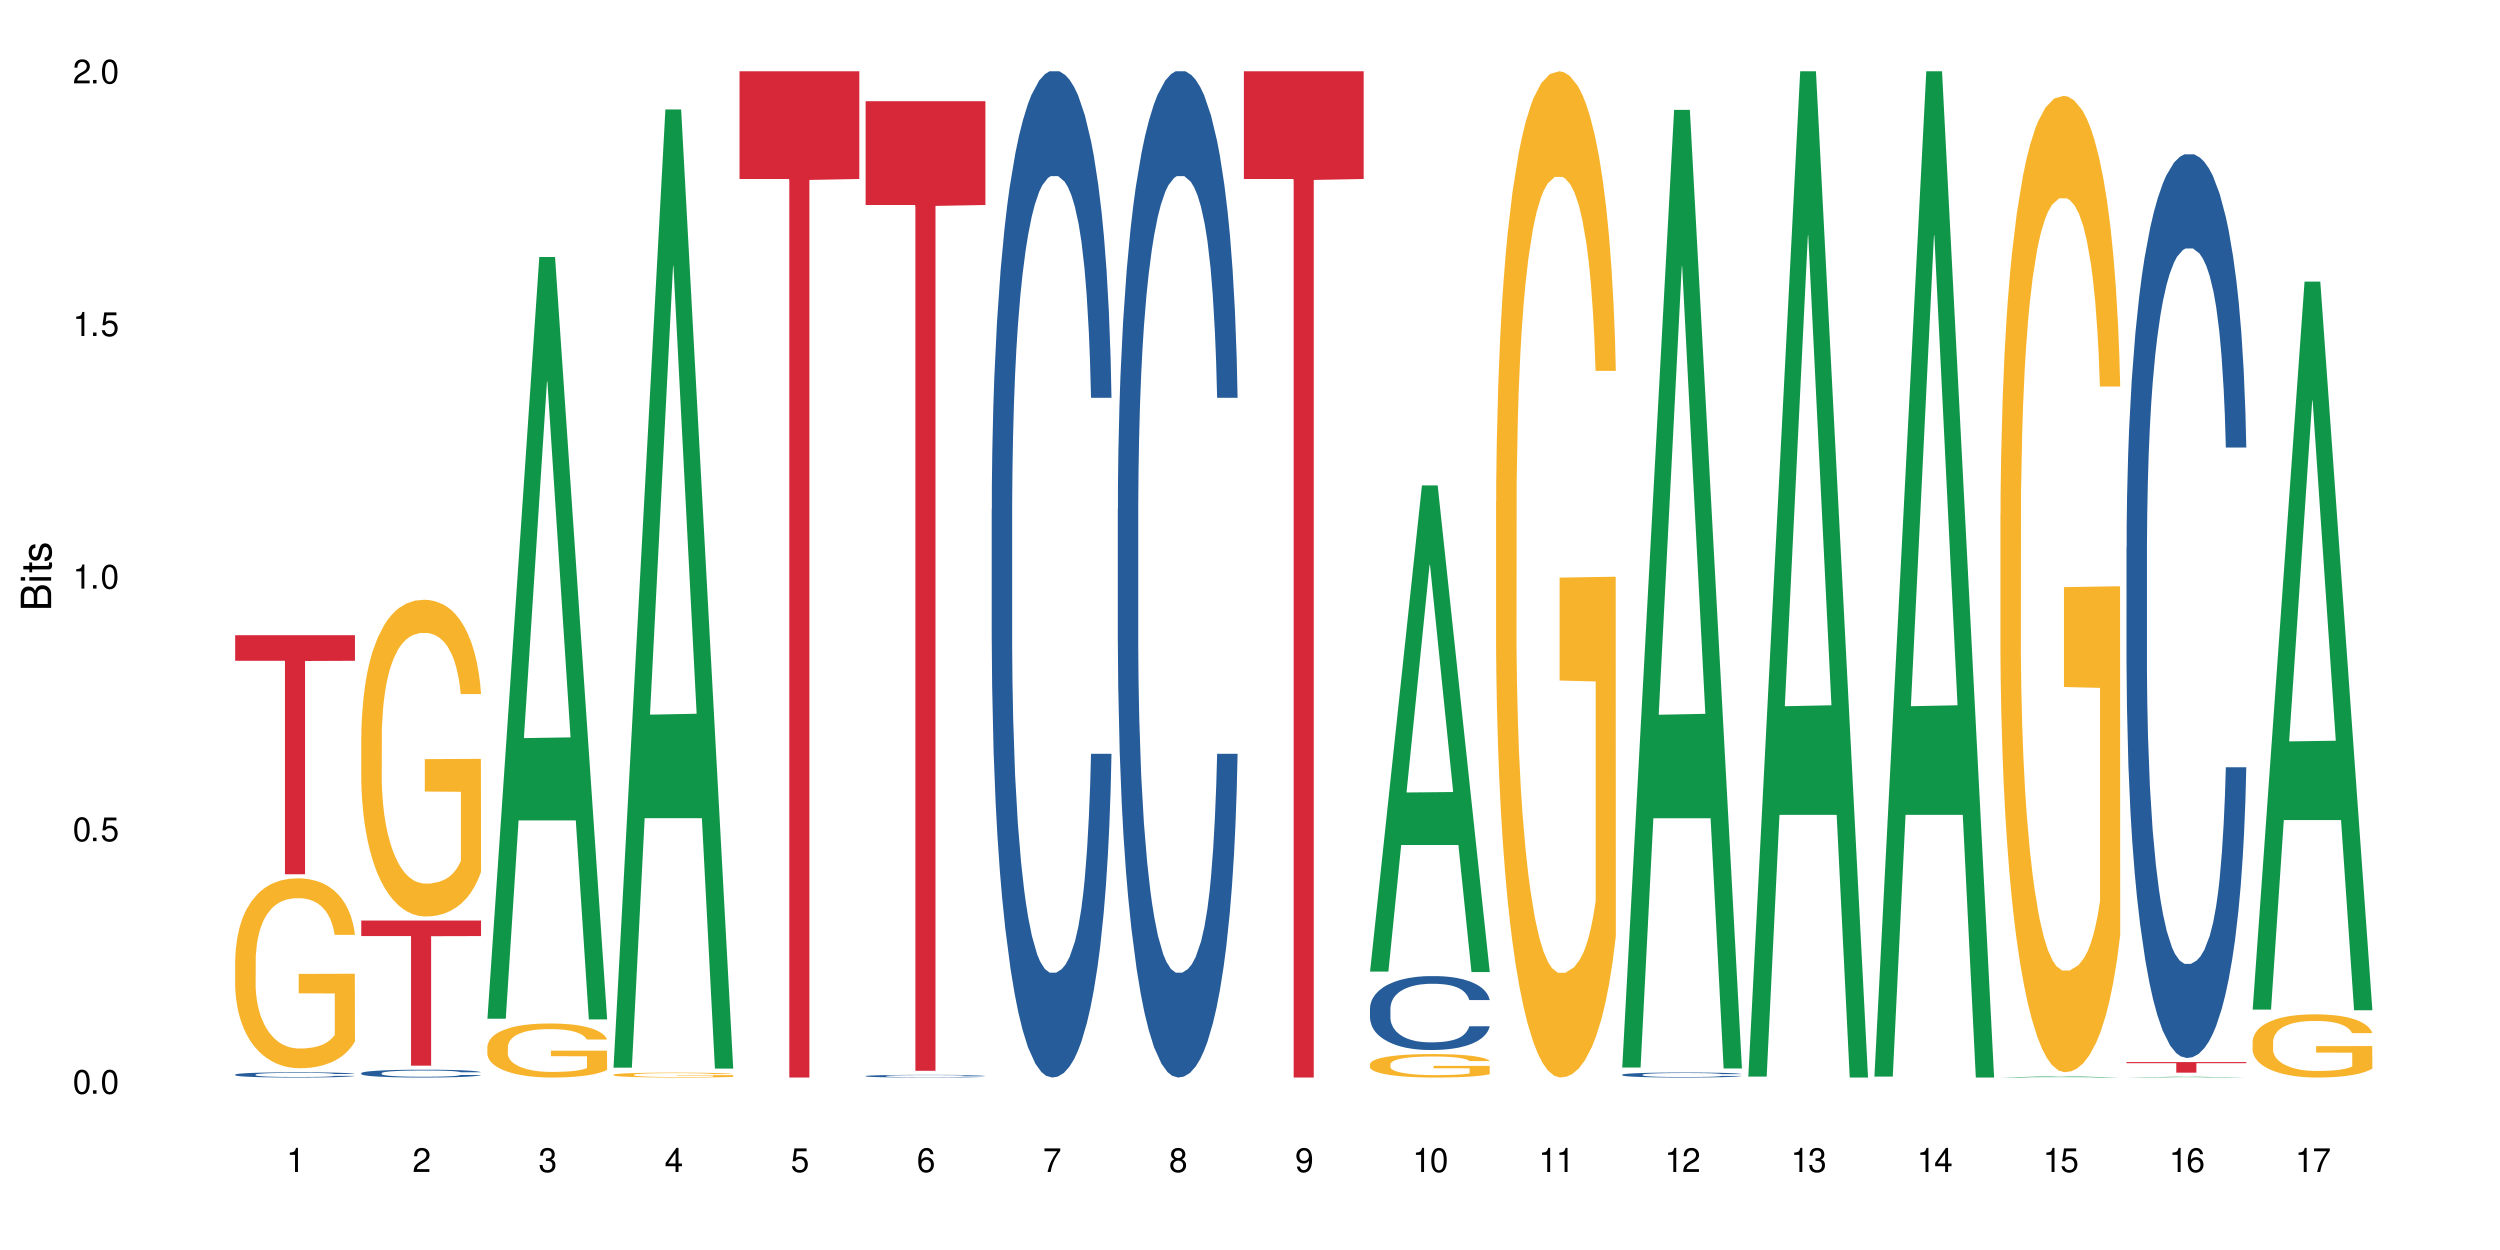 <?xml version="1.0" encoding="UTF-8"?>
<svg xmlns="http://www.w3.org/2000/svg" xmlns:xlink="http://www.w3.org/1999/xlink" width="720" height="360" viewBox="0 0 720 360">
<defs>
<g>
<g id="glyph-0-0">
</g>
<g id="glyph-0-1">
<path d="M 2.641 -6.938 C 2 -6.938 1.422 -6.656 1.078 -6.172 C 0.641 -5.562 0.406 -4.641 0.406 -3.359 C 0.406 -1.016 1.188 0.219 2.641 0.219 C 4.078 0.219 4.859 -1.016 4.859 -3.297 C 4.859 -4.641 4.656 -5.547 4.203 -6.172 C 3.844 -6.656 3.281 -6.938 2.641 -6.938 Z M 2.641 -6.188 C 3.547 -6.188 4 -5.25 4 -3.375 C 4 -1.406 3.562 -0.484 2.625 -0.484 C 1.734 -0.484 1.281 -1.438 1.281 -3.344 C 1.281 -5.25 1.734 -6.188 2.641 -6.188 Z M 2.641 -6.188 "/>
</g>
<g id="glyph-0-2">
<path d="M 1.828 -1 L 0.828 -1 L 0.828 0 L 1.828 0 Z M 1.828 -1 "/>
</g>
<g id="glyph-0-3">
<path d="M 4.562 -6.797 L 1.062 -6.797 L 0.547 -3.094 L 1.328 -3.094 C 1.719 -3.562 2.047 -3.734 2.578 -3.734 C 3.484 -3.734 4.062 -3.109 4.062 -2.094 C 4.062 -1.125 3.484 -0.531 2.578 -0.531 C 1.828 -0.531 1.375 -0.906 1.188 -1.672 L 0.328 -1.672 C 0.453 -1.109 0.547 -0.844 0.75 -0.594 C 1.125 -0.078 1.828 0.219 2.594 0.219 C 3.969 0.219 4.922 -0.781 4.922 -2.219 C 4.922 -3.562 4.031 -4.484 2.719 -4.484 C 2.25 -4.484 1.859 -4.359 1.469 -4.062 L 1.734 -5.969 L 4.562 -5.969 Z M 4.562 -6.797 "/>
</g>
<g id="glyph-0-4">
<path d="M 2.484 -4.938 L 2.484 0 L 3.328 0 L 3.328 -6.938 L 2.766 -6.938 C 2.469 -5.875 2.281 -5.734 0.984 -5.562 L 0.984 -4.938 Z M 2.484 -4.938 "/>
</g>
<g id="glyph-0-5">
<path d="M 4.859 -0.828 L 1.281 -0.828 C 1.359 -1.406 1.672 -1.781 2.5 -2.281 L 3.469 -2.828 C 4.406 -3.344 4.906 -4.062 4.906 -4.906 C 4.906 -5.484 4.672 -6.031 4.266 -6.406 C 3.859 -6.766 3.375 -6.938 2.719 -6.938 C 1.859 -6.938 1.219 -6.625 0.844 -6.031 C 0.609 -5.672 0.5 -5.234 0.484 -4.531 L 1.328 -4.531 C 1.359 -5.016 1.406 -5.281 1.531 -5.516 C 1.75 -5.938 2.188 -6.203 2.703 -6.203 C 3.469 -6.203 4.031 -5.641 4.031 -4.891 C 4.031 -4.344 3.719 -3.859 3.125 -3.516 L 2.234 -3 C 0.812 -2.172 0.406 -1.531 0.328 -0.016 L 4.859 -0.016 Z M 4.859 -0.828 "/>
</g>
<g id="glyph-0-6">
<path d="M 2.125 -3.188 L 2.578 -3.188 C 3.5 -3.188 3.984 -2.766 3.984 -1.922 C 3.984 -1.062 3.469 -0.531 2.594 -0.531 C 1.656 -0.531 1.203 -1 1.156 -2.016 L 0.312 -2.016 C 0.344 -1.453 0.438 -1.094 0.609 -0.781 C 0.953 -0.109 1.625 0.219 2.547 0.219 C 3.953 0.219 4.859 -0.625 4.859 -1.938 C 4.859 -2.828 4.516 -3.297 3.703 -3.594 C 4.344 -3.844 4.656 -4.328 4.656 -5.031 C 4.656 -6.219 3.875 -6.938 2.578 -6.938 C 1.203 -6.938 0.484 -6.172 0.453 -4.703 L 1.297 -4.703 C 1.312 -5.125 1.344 -5.359 1.453 -5.578 C 1.641 -5.969 2.062 -6.203 2.594 -6.203 C 3.344 -6.203 3.797 -5.75 3.797 -5 C 3.797 -4.516 3.609 -4.219 3.25 -4.047 C 3.016 -3.953 2.703 -3.922 2.125 -3.906 Z M 2.125 -3.188 "/>
</g>
<g id="glyph-0-7">
<path d="M 3.141 -1.672 L 3.141 0 L 3.984 0 L 3.984 -1.672 L 4.984 -1.672 L 4.984 -2.438 L 3.984 -2.438 L 3.984 -6.938 L 3.359 -6.938 L 0.266 -2.578 L 0.266 -1.672 Z M 3.141 -2.438 L 1 -2.438 L 3.141 -5.5 Z M 3.141 -2.438 "/>
</g>
<g id="glyph-0-8">
<path d="M 4.781 -5.125 C 4.609 -6.266 3.891 -6.938 2.844 -6.938 C 2.094 -6.938 1.422 -6.578 1.031 -5.953 C 0.594 -5.266 0.406 -4.422 0.406 -3.172 C 0.406 -2 0.578 -1.25 0.984 -0.641 C 1.359 -0.078 1.953 0.219 2.703 0.219 C 3.984 0.219 4.922 -0.75 4.922 -2.094 C 4.922 -3.375 4.062 -4.281 2.844 -4.281 C 2.172 -4.281 1.641 -4.031 1.281 -3.516 C 1.281 -5.234 1.828 -6.188 2.797 -6.188 C 3.391 -6.188 3.797 -5.797 3.938 -5.125 Z M 2.734 -3.531 C 3.547 -3.531 4.062 -2.953 4.062 -2.031 C 4.062 -1.156 3.484 -0.531 2.703 -0.531 C 1.922 -0.531 1.328 -1.188 1.328 -2.078 C 1.328 -2.938 1.906 -3.531 2.734 -3.531 Z M 2.734 -3.531 "/>
</g>
<g id="glyph-0-9">
<path d="M 4.984 -6.797 L 0.438 -6.797 L 0.438 -5.969 L 4.109 -5.969 C 2.5 -3.656 1.828 -2.234 1.328 0 L 2.219 0 C 2.594 -2.172 3.453 -4.047 4.984 -6.094 Z M 4.984 -6.797 "/>
</g>
<g id="glyph-0-10">
<path d="M 3.75 -3.656 C 4.469 -4.094 4.688 -4.438 4.688 -5.078 C 4.688 -6.172 3.844 -6.938 2.641 -6.938 C 1.438 -6.938 0.594 -6.172 0.594 -5.094 C 0.594 -4.438 0.812 -4.094 1.516 -3.656 C 0.734 -3.266 0.359 -2.703 0.359 -1.922 C 0.359 -0.656 1.281 0.219 2.641 0.219 C 3.984 0.219 4.922 -0.656 4.922 -1.922 C 4.922 -2.703 4.531 -3.266 3.75 -3.656 Z M 2.641 -6.188 C 3.359 -6.188 3.812 -5.75 3.812 -5.062 C 3.812 -4.406 3.344 -3.984 2.641 -3.984 C 1.922 -3.984 1.453 -4.406 1.453 -5.078 C 1.453 -5.75 1.922 -6.188 2.641 -6.188 Z M 2.641 -3.266 C 3.484 -3.266 4.062 -2.719 4.062 -1.906 C 4.062 -1.078 3.484 -0.531 2.625 -0.531 C 1.797 -0.531 1.219 -1.094 1.219 -1.906 C 1.219 -2.719 1.781 -3.266 2.641 -3.266 Z M 2.641 -3.266 "/>
</g>
<g id="glyph-0-11">
<path d="M 0.516 -1.578 C 0.672 -0.453 1.406 0.219 2.438 0.219 C 3.188 0.219 3.859 -0.141 4.266 -0.766 C 4.688 -1.453 4.891 -2.297 4.891 -3.547 C 4.891 -4.719 4.703 -5.453 4.312 -6.078 C 3.938 -6.641 3.344 -6.938 2.594 -6.938 C 1.297 -6.938 0.359 -5.969 0.359 -4.625 C 0.359 -3.344 1.234 -2.453 2.453 -2.453 C 3.094 -2.453 3.578 -2.672 4.016 -3.203 C 4 -1.484 3.469 -0.531 2.5 -0.531 C 1.906 -0.531 1.484 -0.906 1.359 -1.578 Z M 2.578 -6.203 C 3.375 -6.203 3.969 -5.531 3.969 -4.641 C 3.969 -3.797 3.391 -3.188 2.547 -3.188 C 1.734 -3.188 1.234 -3.766 1.234 -4.688 C 1.234 -5.562 1.797 -6.203 2.578 -6.203 Z M 2.578 -6.203 "/>
</g>
<g id="glyph-1-0">
</g>
<g id="glyph-1-1">
<path d="M 0 -0.953 L 0 -4.891 C 0 -5.719 -0.234 -6.344 -0.734 -6.797 C -1.188 -7.234 -1.812 -7.469 -2.5 -7.469 C -3.547 -7.469 -4.188 -7 -4.625 -5.875 C -4.984 -6.688 -5.625 -7.094 -6.531 -7.094 C -7.172 -7.094 -7.734 -6.859 -8.141 -6.391 C -8.562 -5.922 -8.75 -5.344 -8.75 -4.5 L -8.75 -0.953 Z M -4.984 -2.062 L -7.766 -2.062 L -7.766 -4.219 C -7.766 -4.844 -7.688 -5.203 -7.453 -5.5 C -7.219 -5.812 -6.859 -5.969 -6.375 -5.969 C -5.891 -5.969 -5.531 -5.812 -5.297 -5.5 C -5.062 -5.203 -4.984 -4.844 -4.984 -4.219 Z M -0.984 -2.062 L -4 -2.062 L -4 -4.781 C -4 -5.766 -3.438 -6.359 -2.484 -6.359 C -1.547 -6.359 -0.984 -5.766 -0.984 -4.781 Z M -0.984 -2.062 "/>
</g>
<g id="glyph-1-2">
<path d="M -6.281 -1.797 L -6.281 -0.797 L 0 -0.797 L 0 -1.797 Z M -8.75 -1.797 L -8.75 -0.797 L -7.484 -0.797 L -7.484 -1.797 Z M -8.75 -1.797 "/>
</g>
<g id="glyph-1-3">
<path d="M -6.281 -3.047 L -6.281 -2.016 L -8.016 -2.016 L -8.016 -1.016 L -6.281 -1.016 L -6.281 -0.172 L -5.469 -0.172 L -5.469 -1.016 L -0.719 -1.016 C -0.078 -1.016 0.281 -1.453 0.281 -2.234 C 0.281 -2.5 0.25 -2.719 0.188 -3.047 L -0.641 -3.047 C -0.609 -2.906 -0.594 -2.766 -0.594 -2.562 C -0.594 -2.141 -0.719 -2.016 -1.156 -2.016 L -5.469 -2.016 L -5.469 -3.047 Z M -6.281 -3.047 "/>
</g>
<g id="glyph-1-4">
<path d="M -4.531 -5.25 C -5.766 -5.25 -6.469 -4.422 -6.469 -2.969 C -6.469 -1.516 -5.719 -0.562 -4.547 -0.562 C -3.562 -0.562 -3.094 -1.062 -2.734 -2.562 L -2.516 -3.484 C -2.344 -4.188 -2.094 -4.469 -1.641 -4.469 C -1.047 -4.469 -0.641 -3.875 -0.641 -3 C -0.641 -2.453 -0.797 -2 -1.062 -1.75 C -1.25 -1.594 -1.422 -1.531 -1.875 -1.469 L -1.875 -0.406 C -0.422 -0.453 0.281 -1.266 0.281 -2.922 C 0.281 -4.5 -0.5 -5.516 -1.719 -5.516 C -2.656 -5.516 -3.172 -4.984 -3.469 -3.734 L -3.703 -2.766 C -3.891 -1.953 -4.156 -1.609 -4.594 -1.609 C -5.188 -1.609 -5.547 -2.125 -5.547 -2.938 C -5.547 -3.75 -5.203 -4.172 -4.531 -4.203 Z M -4.531 -5.25 "/>
</g>
</g>
</defs>
<rect x="-72" y="-36" width="864" height="432" fill="rgb(100%, 100%, 100%)" fill-opacity="1"/>
<path fill-rule="nonzero" fill="rgb(14.51%, 36.078%, 60%)" fill-opacity="1" d="M 67.73 309.477 L 67.773 309.477 L 67.773 309.441 L 67.898 309.391 L 68.195 309.324 L 68.488 309.277 L 69.246 309.195 L 70.297 309.117 L 71.391 309.055 L 72.191 309.02 L 72.906 308.992 L 74.547 308.941 L 75.598 308.914 L 76.734 308.891 L 78.121 308.867 L 79.133 308.855 L 81.402 308.832 L 83.086 308.82 L 84.391 308.816 L 87.211 308.816 L 88.891 308.824 L 90.113 308.832 L 91.457 308.84 L 92.594 308.855 L 94.57 308.883 L 96.34 308.922 L 97.137 308.945 L 98.402 308.988 L 99.367 309.031 L 100.043 309.066 L 100.797 309.117 L 101.473 309.18 L 101.977 309.25 L 102.23 309.309 L 96.34 309.309 L 96.043 309.254 L 95.707 309.211 L 95.078 309.156 L 94.445 309.113 L 93.562 309.074 L 92.762 309.047 L 91.668 309.02 L 90.703 309.004 L 89.691 308.992 L 88.723 308.984 L 86.875 308.977 L 83.93 308.977 L 82.289 308.988 L 81.402 309 L 80.141 309.02 L 79.258 309.035 L 78.207 309.062 L 77.492 309.086 L 76.609 309.125 L 75.977 309.156 L 75.262 309.203 L 74.84 309.234 L 74.461 309.273 L 74.125 309.32 L 73.875 309.367 L 73.703 309.422 L 73.621 309.469 L 73.621 309.684 L 73.703 309.734 L 73.914 309.793 L 74.461 309.879 L 75.262 309.949 L 76.188 310.008 L 77.07 310.051 L 77.574 310.07 L 78.25 310.09 L 79.301 310.121 L 80.816 310.148 L 81.699 310.156 L 83.043 310.168 L 84.434 310.176 L 86.285 310.176 L 87.926 310.168 L 89.02 310.164 L 90.156 310.152 L 91.711 310.129 L 92.68 310.105 L 93.52 310.078 L 94.152 310.055 L 94.57 310.031 L 95.203 309.988 L 95.707 309.941 L 96.086 309.891 L 96.34 309.844 L 102.23 309.844 L 101.977 309.902 L 101.598 309.953 L 101.219 309.996 L 100.629 310.043 L 99.957 310.086 L 98.988 310.133 L 98.191 310.168 L 97.137 310.199 L 96.172 310.227 L 95.117 310.25 L 93.562 310.277 L 92.551 310.293 L 91.457 310.305 L 90.156 310.316 L 88.516 310.324 L 86.746 310.332 L 85.105 310.332 L 83.34 310.328 L 82.035 310.324 L 80.309 310.312 L 78.164 310.285 L 76.609 310.262 L 75.387 310.234 L 74.336 310.207 L 73.156 310.168 L 71.645 310.109 L 70.719 310.062 L 70.086 310.023 L 69.371 309.969 L 68.867 309.918 L 68.277 309.844 L 67.855 309.742 L 67.73 309.668 Z M 67.73 309.477 "/>
<path fill-rule="nonzero" fill="rgb(96.863%, 70.196%, 16.863%)" fill-opacity="1" d="M 67.73 276.383 L 67.773 276.332 L 67.773 275.332 L 67.941 273.086 L 68.363 269.988 L 68.91 267.441 L 69.496 265.441 L 69.875 264.395 L 70.508 262.895 L 71.055 261.797 L 72.441 259.547 L 74.211 257.449 L 75.176 256.551 L 76.27 255.703 L 77.828 254.754 L 78.543 254.402 L 80.73 253.602 L 83.215 253.105 L 85.949 252.953 L 87.211 253.004 L 88.934 253.203 L 91.289 253.754 L 92.637 254.254 L 93.688 254.754 L 94.781 255.402 L 96.129 256.402 L 97.391 257.598 L 98.402 258.797 L 99.41 260.297 L 100.25 261.895 L 100.965 263.645 L 101.598 265.742 L 101.977 267.492 L 102.23 269.238 L 96.383 269.238 L 96.043 267.492 L 95.664 266.141 L 95.035 264.492 L 94.402 263.293 L 93.773 262.344 L 92.594 261.047 L 91.586 260.246 L 90.324 259.547 L 89.102 259.098 L 87.715 258.797 L 86.875 258.699 L 84.645 258.699 L 82.625 259.047 L 81.445 259.449 L 80.605 259.848 L 79.426 260.598 L 78.711 261.195 L 78.289 261.598 L 77.027 263.145 L 76.188 264.543 L 75.723 265.492 L 75.137 266.992 L 74.715 268.34 L 74.25 270.34 L 74 271.836 L 73.664 275.234 L 73.621 284.227 L 73.746 286.125 L 74 288.172 L 74.336 289.969 L 74.84 291.867 L 75.348 293.316 L 76.23 295.266 L 76.988 296.562 L 77.574 297.414 L 78.711 298.762 L 79.176 299.211 L 80.27 300.109 L 81.402 300.809 L 82.793 301.41 L 83.844 301.711 L 85.527 301.961 L 87.672 301.961 L 90.195 301.66 L 91.797 301.262 L 92.891 300.859 L 93.605 300.512 L 94.488 299.961 L 95.117 299.461 L 95.707 298.91 L 96.422 298.062 L 96.422 286.125 L 86.031 286.074 L 86.031 280.48 L 102.188 280.43 L 102.23 299.961 L 101.344 301.309 L 100.25 302.609 L 99.199 303.609 L 98.105 304.457 L 96.551 305.406 L 95.289 306.004 L 93.352 306.703 L 91.586 307.156 L 89.734 307.453 L 88.094 307.605 L 86.156 307.652 L 84.434 307.555 L 82.582 307.254 L 81.109 306.855 L 79.762 306.355 L 78.418 305.707 L 76.734 304.656 L 75.641 303.809 L 74.504 302.758 L 73.367 301.508 L 72.359 300.16 L 71.688 299.113 L 71.012 297.914 L 70.297 296.414 L 69.625 294.715 L 69.121 293.168 L 68.656 291.418 L 68.32 289.77 L 67.984 287.523 L 67.816 285.723 L 67.73 284.176 Z M 67.73 276.383 "/>
<path fill-rule="nonzero" fill="rgb(83.922%, 15.686%, 22.353%)" fill-opacity="1" d="M 67.73 182.934 L 102.23 182.934 L 102.23 190.305 L 87.852 190.367 L 87.852 251.789 L 82.066 251.789 L 82.066 190.434 L 81.984 190.305 L 67.73 190.305 Z M 67.73 182.934 "/>
<path fill-rule="nonzero" fill="rgb(14.51%, 36.078%, 60%)" fill-opacity="1" d="M 104.043 309.059 L 104.086 309.055 L 104.086 309.004 L 104.211 308.926 L 104.508 308.828 L 104.801 308.762 L 105.559 308.637 L 106.609 308.52 L 107.703 308.43 L 108.504 308.375 L 109.219 308.336 L 110.859 308.258 L 111.91 308.219 L 113.047 308.184 L 114.438 308.148 L 115.445 308.129 L 117.719 308.094 L 119.398 308.082 L 120.703 308.074 L 123.523 308.074 L 125.207 308.082 L 126.426 308.094 L 127.773 308.109 L 128.91 308.129 L 130.887 308.172 L 132.652 308.23 L 133.453 308.266 L 134.715 308.328 L 135.684 308.391 L 136.355 308.445 L 137.113 308.52 L 137.785 308.613 L 138.289 308.719 L 138.543 308.809 L 132.652 308.809 L 132.359 308.727 L 132.023 308.66 L 131.391 308.574 L 130.758 308.516 L 129.875 308.457 L 129.078 308.418 L 127.984 308.379 L 127.016 308.352 L 126.004 308.336 L 125.039 308.324 L 123.188 308.309 L 121.043 308.309 L 120.242 308.312 L 118.602 308.332 L 117.719 308.344 L 116.457 308.375 L 115.57 308.402 L 114.52 308.441 L 113.805 308.477 L 112.922 308.531 L 112.289 308.578 L 111.574 308.645 L 111.156 308.699 L 110.777 308.754 L 110.438 308.824 L 110.188 308.895 L 110.02 308.973 L 109.934 309.047 L 109.934 309.367 L 110.02 309.441 L 110.23 309.527 L 110.777 309.652 L 111.574 309.762 L 112.5 309.848 L 113.383 309.91 L 113.891 309.941 L 114.562 309.973 L 115.613 310.016 L 117.129 310.055 L 118.012 310.074 L 119.359 310.09 L 120.746 310.098 L 122.598 310.098 L 124.238 310.09 L 125.332 310.078 L 126.469 310.062 L 128.023 310.027 L 128.992 309.992 L 129.832 309.953 L 130.465 309.914 L 130.887 309.883 L 131.516 309.82 L 132.023 309.75 L 132.398 309.676 L 132.652 309.605 L 138.543 309.605 L 138.289 309.688 L 137.91 309.77 L 137.531 309.828 L 136.945 309.902 L 136.27 309.965 L 135.305 310.039 L 134.504 310.086 L 133.453 310.137 L 132.484 310.176 L 131.434 310.211 L 129.875 310.25 L 128.867 310.273 L 127.773 310.293 L 126.469 310.309 L 124.828 310.32 L 123.059 310.332 L 121.418 310.332 L 119.652 310.328 L 118.348 310.32 L 116.625 310.301 L 114.477 310.266 L 112.922 310.227 L 111.703 310.188 L 110.648 310.145 L 109.473 310.09 L 107.957 310 L 107.031 309.93 L 106.402 309.871 L 105.684 309.789 L 105.18 309.719 L 104.59 309.602 L 104.172 309.457 L 104.043 309.344 Z M 104.043 309.059 "/>
<path fill-rule="nonzero" fill="rgb(96.863%, 70.196%, 16.863%)" fill-opacity="1" d="M 104.043 211.801 L 104.086 211.715 L 104.086 210.051 L 104.254 206.301 L 104.676 201.137 L 105.223 196.887 L 105.812 193.555 L 106.191 191.805 L 106.82 189.305 L 107.367 187.473 L 108.758 183.723 L 110.523 180.227 L 111.492 178.727 L 112.586 177.309 L 114.141 175.727 L 114.855 175.145 L 117.043 173.812 L 119.527 172.977 L 122.262 172.727 L 123.523 172.812 L 125.25 173.145 L 127.605 174.062 L 128.949 174.895 L 130.004 175.727 L 131.098 176.809 L 132.441 178.477 L 133.703 180.477 L 134.715 182.477 L 135.723 184.973 L 136.566 187.641 L 137.281 190.555 L 137.91 194.055 L 138.289 196.969 L 138.543 199.887 L 132.695 199.887 L 132.359 196.969 L 131.98 194.723 L 131.348 191.973 L 130.719 189.973 L 130.086 188.391 L 128.91 186.223 L 127.898 184.891 L 126.637 183.723 L 125.418 182.973 L 124.027 182.477 L 123.188 182.309 L 120.957 182.309 L 118.938 182.891 L 117.758 183.559 L 116.918 184.223 L 115.738 185.473 L 115.023 186.473 L 114.605 187.141 L 113.344 189.723 L 112.5 192.055 L 112.039 193.637 L 111.449 196.137 L 111.027 198.387 L 110.566 201.719 L 110.312 204.219 L 109.977 209.883 L 109.934 224.879 L 110.062 228.043 L 110.312 231.461 L 110.648 234.457 L 111.156 237.625 L 111.66 240.039 L 112.543 243.289 L 113.301 245.457 L 113.891 246.871 L 115.023 249.121 L 115.488 249.871 L 116.582 251.371 L 117.719 252.535 L 119.105 253.535 L 120.156 254.035 L 121.84 254.453 L 123.984 254.453 L 126.512 253.953 L 128.109 253.285 L 129.203 252.621 L 129.918 252.035 L 130.801 251.121 L 131.434 250.285 L 132.023 249.371 L 132.738 247.953 L 132.738 228.043 L 122.344 227.961 L 122.344 218.629 L 138.5 218.547 L 138.543 251.121 L 137.66 253.371 L 136.566 255.535 L 135.512 257.203 L 134.418 258.617 L 132.863 260.199 L 131.602 261.199 L 129.664 262.367 L 127.898 263.117 L 126.047 263.617 L 124.406 263.867 L 122.473 263.949 L 120.746 263.781 L 118.895 263.281 L 117.422 262.617 L 116.078 261.785 L 114.73 260.699 L 113.047 258.949 L 111.953 257.535 L 110.816 255.785 L 109.684 253.703 L 108.672 251.453 L 108 249.703 L 107.324 247.703 L 106.609 245.207 L 105.938 242.371 L 105.434 239.789 L 104.969 236.875 L 104.633 234.125 L 104.297 230.375 L 104.129 227.379 L 104.043 224.797 Z M 104.043 211.801 "/>
<path fill-rule="nonzero" fill="rgb(83.922%, 15.686%, 22.353%)" fill-opacity="1" d="M 104.043 265.113 L 138.543 265.113 L 138.543 269.586 L 124.164 269.625 L 124.164 306.91 L 118.379 306.91 L 118.379 269.664 L 118.297 269.586 L 104.043 269.586 Z M 104.043 265.113 "/>
<path fill-rule="nonzero" fill="rgb(6.275%, 58.824%, 28.235%)" fill-opacity="1" d="M 140.359 293.387 L 140.395 293.184 L 155.32 74.023 L 159.855 74.023 L 174.855 293.594 L 169.586 293.594 L 165.828 236.281 L 149.352 236.281 L 145.664 293.387 L 140.359 293.387 L 150.938 212.57 L 164.316 212.363 L 157.645 109.898 L 157.57 109.691 L 157.496 110.312 L 150.898 212.363 L 150.938 212.57 Z M 140.359 293.387 "/>
<path fill-rule="nonzero" fill="rgb(96.863%, 70.196%, 16.863%)" fill-opacity="1" d="M 140.359 301.43 L 140.398 301.414 L 140.398 301.129 L 140.57 300.488 L 140.988 299.609 L 141.535 298.883 L 142.125 298.312 L 142.504 298.016 L 143.137 297.59 L 143.684 297.277 L 145.07 296.637 L 146.836 296.039 L 147.805 295.781 L 148.898 295.539 L 150.457 295.27 L 151.172 295.172 L 153.359 294.941 L 155.84 294.801 L 158.574 294.758 L 159.836 294.773 L 161.562 294.828 L 163.918 294.984 L 165.266 295.129 L 166.316 295.27 L 167.41 295.457 L 168.754 295.738 L 170.02 296.082 L 171.027 296.422 L 172.039 296.848 L 172.879 297.305 L 173.594 297.801 L 174.227 298.398 L 174.605 298.898 L 174.855 299.395 L 169.008 299.395 L 168.672 298.898 L 168.293 298.512 L 167.66 298.043 L 167.031 297.703 L 166.398 297.434 L 165.223 297.062 L 164.211 296.836 L 162.949 296.637 L 161.73 296.508 L 160.34 296.422 L 159.5 296.395 L 157.27 296.395 L 155.25 296.492 L 154.074 296.605 L 153.23 296.723 L 152.055 296.934 L 151.34 297.105 L 150.918 297.219 L 149.656 297.66 L 148.812 298.059 L 148.352 298.328 L 147.762 298.754 L 147.344 299.141 L 146.879 299.707 L 146.625 300.133 L 146.289 301.102 L 146.25 303.66 L 146.375 304.203 L 146.625 304.785 L 146.965 305.297 L 147.469 305.84 L 147.973 306.25 L 148.855 306.805 L 149.613 307.176 L 150.203 307.418 L 151.34 307.801 L 151.801 307.93 L 152.895 308.184 L 154.031 308.383 L 155.418 308.555 L 156.473 308.641 L 158.152 308.711 L 160.301 308.711 L 162.824 308.625 L 164.422 308.512 L 165.516 308.398 L 166.23 308.297 L 167.113 308.141 L 167.746 308 L 168.336 307.844 L 169.051 307.602 L 169.051 304.203 L 158.66 304.188 L 158.66 302.594 L 174.812 302.582 L 174.855 308.141 L 173.973 308.527 L 172.879 308.895 L 171.828 309.18 L 170.734 309.422 L 169.176 309.691 L 167.914 309.863 L 165.98 310.062 L 164.211 310.191 L 162.359 310.277 L 160.719 310.316 L 158.785 310.332 L 157.059 310.305 L 155.211 310.219 L 153.738 310.105 L 152.391 309.961 L 151.043 309.777 L 149.359 309.48 L 148.266 309.238 L 147.133 308.938 L 145.996 308.582 L 144.984 308.199 L 144.312 307.898 L 143.641 307.559 L 142.926 307.133 L 142.25 306.648 L 141.746 306.207 L 141.285 305.711 L 140.945 305.242 L 140.609 304.602 L 140.441 304.09 L 140.359 303.648 Z M 140.359 301.43 "/>
<path fill-rule="nonzero" fill="rgb(6.275%, 58.824%, 28.235%)" fill-opacity="1" d="M 176.672 307.492 L 176.707 307.234 L 191.637 31.52 L 196.168 31.52 L 211.168 307.754 L 205.898 307.754 L 202.141 235.645 L 185.664 235.645 L 181.98 307.492 L 176.672 307.492 L 187.25 205.816 L 200.629 205.559 L 193.957 76.648 L 193.883 76.391 L 193.809 77.168 L 187.211 205.559 L 187.25 205.816 Z M 176.672 307.492 "/>
<path fill-rule="nonzero" fill="rgb(96.863%, 70.196%, 16.863%)" fill-opacity="1" d="M 176.672 309.523 L 176.715 309.52 L 176.715 309.496 L 176.883 309.438 L 177.305 309.355 L 177.852 309.293 L 178.438 309.238 L 178.816 309.211 L 179.449 309.172 L 179.996 309.145 L 181.383 309.086 L 183.152 309.031 L 184.117 309.008 L 185.211 308.988 L 186.77 308.961 L 187.484 308.953 L 189.672 308.934 L 192.152 308.918 L 194.887 308.914 L 196.152 308.918 L 197.875 308.922 L 200.23 308.938 L 201.578 308.949 L 202.629 308.961 L 203.723 308.98 L 205.07 309.004 L 206.332 309.035 L 207.34 309.066 L 208.352 309.105 L 209.191 309.148 L 209.906 309.191 L 210.539 309.246 L 210.918 309.293 L 211.168 309.336 L 205.32 309.336 L 204.984 309.293 L 204.605 309.258 L 203.977 309.215 L 203.344 309.184 L 202.715 309.16 L 201.535 309.125 L 200.527 309.105 L 199.266 309.086 L 198.043 309.074 L 196.656 309.066 L 193.586 309.066 L 191.566 309.074 L 190.387 309.086 L 189.547 309.094 L 188.367 309.113 L 187.652 309.129 L 187.23 309.141 L 185.969 309.18 L 185.129 309.215 L 184.664 309.242 L 184.078 309.281 L 183.656 309.312 L 183.191 309.367 L 182.941 309.406 L 182.605 309.492 L 182.562 309.727 L 182.688 309.773 L 182.941 309.828 L 183.277 309.875 L 183.781 309.922 L 184.285 309.961 L 185.172 310.012 L 185.926 310.047 L 186.516 310.066 L 187.652 310.102 L 188.113 310.113 L 189.207 310.137 L 190.344 310.156 L 191.734 310.172 L 192.785 310.18 L 194.469 310.184 L 196.613 310.184 L 199.137 310.176 L 200.734 310.168 L 201.828 310.156 L 202.547 310.148 L 203.43 310.133 L 204.059 310.121 L 204.648 310.105 L 205.363 310.086 L 205.363 309.773 L 194.973 309.773 L 194.973 309.629 L 211.129 309.629 L 211.168 310.133 L 210.285 310.168 L 209.191 310.203 L 208.141 310.227 L 207.047 310.25 L 205.488 310.273 L 204.227 310.289 L 202.293 310.309 L 200.527 310.32 L 198.676 310.328 L 197.035 310.332 L 195.098 310.332 L 193.375 310.328 L 191.523 310.32 L 190.051 310.312 L 188.703 310.297 L 187.359 310.281 L 185.676 310.254 L 184.582 310.234 L 183.445 310.207 L 182.309 310.172 L 181.301 310.137 L 180.625 310.109 L 179.953 310.082 L 179.238 310.043 L 178.566 309.996 L 178.059 309.957 L 177.598 309.91 L 177.262 309.871 L 176.926 309.812 L 176.758 309.766 L 176.672 309.723 Z M 176.672 309.523 "/>
<path fill-rule="nonzero" fill="rgb(83.922%, 15.686%, 22.353%)" fill-opacity="1" d="M 212.984 20.527 L 247.484 20.527 L 247.484 51.547 L 233.105 51.82 L 233.105 310.332 L 227.32 310.332 L 227.32 52.094 L 227.238 51.547 L 212.984 51.547 Z M 212.984 20.527 "/>
<path fill-rule="nonzero" fill="rgb(14.51%, 36.078%, 60%)" fill-opacity="1" d="M 249.301 309.895 L 249.34 309.895 L 249.34 309.875 L 249.469 309.848 L 249.762 309.816 L 250.055 309.793 L 250.812 309.75 L 251.867 309.711 L 252.961 309.68 L 253.758 309.66 L 254.473 309.645 L 256.113 309.617 L 257.168 309.605 L 258.301 309.594 L 259.691 309.582 L 260.699 309.574 L 262.973 309.562 L 264.656 309.559 L 265.957 309.555 L 268.777 309.555 L 270.461 309.559 L 271.68 309.562 L 273.027 309.566 L 274.164 309.574 L 276.141 309.59 L 277.906 309.609 L 278.707 309.621 L 279.969 309.645 L 280.938 309.664 L 281.609 309.684 L 282.367 309.711 L 283.039 309.742 L 283.543 309.777 L 283.797 309.809 L 277.906 309.809 L 277.613 309.781 L 277.277 309.758 L 276.645 309.727 L 276.016 309.707 L 275.129 309.688 L 274.332 309.672 L 273.238 309.66 L 272.27 309.652 L 271.262 309.645 L 270.293 309.641 L 268.441 309.637 L 265.496 309.637 L 263.855 309.645 L 262.973 309.648 L 261.711 309.66 L 260.828 309.668 L 259.773 309.684 L 259.059 309.695 L 258.176 309.711 L 257.543 309.73 L 256.828 309.754 L 256.41 309.77 L 256.031 309.789 L 255.695 309.812 L 255.441 309.84 L 255.273 309.863 L 255.188 309.891 L 255.188 310 L 255.273 310.027 L 255.484 310.055 L 256.031 310.098 L 256.828 310.137 L 257.754 310.168 L 258.641 310.188 L 259.145 310.199 L 259.816 310.207 L 260.867 310.223 L 262.383 310.238 L 263.266 310.242 L 264.613 310.25 L 269.492 310.25 L 270.586 310.246 L 271.723 310.238 L 273.277 310.227 L 274.246 310.215 L 275.09 310.203 L 275.719 310.188 L 276.141 310.176 L 276.77 310.156 L 277.277 310.133 L 277.656 310.105 L 277.906 310.082 L 283.797 310.082 L 283.543 310.109 L 283.164 310.137 L 282.789 310.16 L 282.199 310.184 L 281.523 310.207 L 280.559 310.23 L 279.758 310.246 L 278.707 310.266 L 277.738 310.277 L 276.688 310.289 L 275.129 310.305 L 274.121 310.312 L 273.027 310.316 L 271.723 310.324 L 270.082 310.328 L 268.316 310.332 L 264.906 310.332 L 263.602 310.328 L 261.879 310.32 L 259.734 310.309 L 258.176 310.297 L 256.957 310.281 L 255.902 310.27 L 254.727 310.25 L 253.211 310.219 L 252.285 310.191 L 251.656 310.172 L 250.941 310.145 L 250.434 310.121 L 249.848 310.082 L 249.426 310.031 L 249.301 309.992 Z M 249.301 309.895 "/>
<path fill-rule="nonzero" fill="rgb(83.922%, 15.686%, 22.353%)" fill-opacity="1" d="M 249.301 29.148 L 283.797 29.148 L 283.797 59.039 L 269.418 59.301 L 269.418 308.391 L 263.633 308.391 L 263.633 59.562 L 263.551 59.039 L 249.301 59.039 Z M 249.301 29.148 "/>
<path fill-rule="nonzero" fill="rgb(14.51%, 36.078%, 60%)" fill-opacity="1" d="M 285.613 146.621 L 285.656 146.355 L 285.656 140 L 285.781 129.934 L 286.074 117.215 L 286.371 108.477 L 287.129 92.844 L 288.18 77.746 L 289.273 66.09 L 290.07 59.203 L 290.789 53.902 L 292.43 44.102 L 293.48 39.07 L 294.617 34.566 L 296.004 30.062 L 297.016 27.414 L 299.285 23.176 L 300.969 21.32 L 302.273 20.527 L 305.09 20.527 L 306.773 21.586 L 307.996 22.91 L 309.34 25.031 L 310.477 27.414 L 312.453 33.242 L 314.219 40.66 L 315.02 44.898 L 316.281 53.109 L 317.25 61.055 L 317.922 67.945 L 318.68 77.746 L 319.352 89.668 L 319.859 103.176 L 320.109 114.566 L 314.219 114.566 L 313.926 103.973 L 313.59 95.758 L 312.957 84.898 L 312.328 77.215 L 311.445 69.535 L 310.645 64.5 L 309.551 59.469 L 308.582 56.289 L 307.574 53.902 L 306.605 52.316 L 304.754 50.727 L 302.609 50.727 L 301.809 51.254 L 300.168 53.375 L 299.285 55.23 L 298.023 58.938 L 297.141 62.383 L 296.09 67.68 L 295.371 72.184 L 294.488 79.07 L 293.859 85.164 L 293.145 93.906 L 292.723 100.527 L 292.344 107.945 L 292.008 116.688 L 291.754 125.957 L 291.586 135.762 L 291.504 145.297 L 291.504 186.355 L 291.586 195.895 L 291.797 207.02 L 292.344 223.18 L 293.145 237.219 L 294.07 248.344 L 294.953 256.293 L 295.457 260 L 296.129 264.238 L 297.184 269.535 L 298.695 274.836 L 299.578 276.953 L 300.926 279.074 L 302.316 280.133 L 304.164 280.133 L 305.805 279.074 L 306.898 277.75 L 308.035 275.629 L 309.594 271.125 L 310.559 266.887 L 311.402 261.855 L 312.031 256.82 L 312.453 252.582 L 313.086 244.371 L 313.59 235.363 L 313.969 226.094 L 314.219 217.086 L 320.109 217.086 L 319.859 227.684 L 319.48 238.012 L 319.102 245.695 L 318.512 254.969 L 317.84 263.18 L 316.871 272.449 L 316.07 278.543 L 315.02 285.168 L 314.051 290.199 L 313 294.703 L 311.445 300 L 310.434 302.648 L 309.34 305.035 L 308.035 307.152 L 306.395 309.008 L 304.629 310.066 L 302.988 310.332 L 301.223 309.801 L 299.918 308.742 L 298.191 306.359 L 296.047 301.59 L 294.488 296.559 L 293.27 291.523 L 292.219 286.227 L 291.039 279.074 L 289.523 267.418 L 288.602 258.41 L 287.969 250.992 L 287.254 240.664 L 286.75 231.391 L 286.16 216.555 L 285.738 197.746 L 285.613 183.18 Z M 285.613 146.621 "/>
<path fill-rule="nonzero" fill="rgb(14.51%, 36.078%, 60%)" fill-opacity="1" d="M 321.926 146.621 L 321.969 146.355 L 321.969 140 L 322.094 129.934 L 322.391 117.215 L 322.684 108.477 L 323.441 92.844 L 324.492 77.746 L 325.586 66.09 L 326.387 59.203 L 327.102 53.902 L 328.742 44.102 L 329.793 39.07 L 330.93 34.566 L 332.316 30.062 L 333.328 27.414 L 335.598 23.176 L 337.281 21.32 L 338.586 20.527 L 341.406 20.527 L 343.086 21.586 L 344.309 22.91 L 345.652 25.031 L 346.789 27.414 L 348.766 33.242 L 350.535 40.66 L 351.332 44.898 L 352.598 53.109 L 353.562 61.055 L 354.238 67.945 L 354.992 77.746 L 355.668 89.668 L 356.172 103.176 L 356.426 114.566 L 350.535 114.566 L 350.238 103.973 L 349.902 95.758 L 349.273 84.898 L 348.641 77.215 L 347.758 69.535 L 346.957 64.5 L 345.863 59.469 L 344.898 56.289 L 343.887 53.902 L 342.918 52.316 L 341.07 50.727 L 338.922 50.727 L 338.125 51.254 L 336.484 53.375 L 335.598 55.23 L 334.336 58.938 L 333.453 62.383 L 332.402 67.68 L 331.688 72.184 L 330.805 79.07 L 330.172 85.164 L 329.457 93.906 L 329.035 100.527 L 328.656 107.945 L 328.32 116.688 L 328.07 125.957 L 327.898 135.762 L 327.816 145.297 L 327.816 186.355 L 327.898 195.895 L 328.109 207.02 L 328.656 223.18 L 329.457 237.219 L 330.383 248.344 L 331.266 256.293 L 331.77 260 L 332.445 264.238 L 333.496 269.535 L 335.012 274.836 L 335.895 276.953 L 337.238 279.074 L 338.629 280.133 L 340.48 280.133 L 342.121 279.074 L 343.215 277.75 L 344.352 275.629 L 345.906 271.125 L 346.875 266.887 L 347.715 261.855 L 348.348 256.82 L 348.766 252.582 L 349.398 244.371 L 349.902 235.363 L 350.281 226.094 L 350.535 217.086 L 356.426 217.086 L 356.172 227.684 L 355.793 238.012 L 355.414 245.695 L 354.824 254.969 L 354.152 263.18 L 353.184 272.449 L 352.387 278.543 L 351.332 285.168 L 350.367 290.199 L 349.312 294.703 L 347.758 300 L 346.746 302.648 L 345.652 305.035 L 344.352 307.152 L 342.711 309.008 L 340.941 310.066 L 339.301 310.332 L 337.535 309.801 L 336.23 308.742 L 334.504 306.359 L 332.359 301.59 L 330.805 296.559 L 329.582 291.523 L 328.531 286.227 L 327.352 279.074 L 325.84 267.418 L 324.914 258.41 L 324.281 250.992 L 323.566 240.664 L 323.062 231.391 L 322.473 216.555 L 322.051 197.746 L 321.926 183.18 Z M 321.926 146.621 "/>
<path fill-rule="nonzero" fill="rgb(83.922%, 15.686%, 22.353%)" fill-opacity="1" d="M 358.238 20.527 L 392.738 20.527 L 392.738 51.547 L 378.359 51.82 L 378.359 310.332 L 372.574 310.332 L 372.574 52.094 L 372.492 51.547 L 358.238 51.547 Z M 358.238 20.527 "/>
<path fill-rule="nonzero" fill="rgb(6.275%, 58.824%, 28.235%)" fill-opacity="1" d="M 394.555 279.824 L 394.59 279.691 L 409.516 139.797 L 414.051 139.797 L 429.051 279.953 L 423.781 279.953 L 420.02 243.367 L 403.547 243.367 L 399.859 279.824 L 394.555 279.824 L 405.133 228.234 L 418.512 228.102 L 411.84 162.695 L 411.766 162.562 L 411.691 162.957 L 405.094 228.102 L 405.133 228.234 Z M 394.555 279.824 "/>
<path fill-rule="nonzero" fill="rgb(14.51%, 36.078%, 60%)" fill-opacity="1" d="M 394.555 290.383 L 394.594 290.363 L 394.594 289.895 L 394.723 289.156 L 395.016 288.223 L 395.312 287.578 L 396.066 286.43 L 397.121 285.32 L 398.215 284.465 L 399.012 283.961 L 399.727 283.57 L 401.367 282.852 L 402.422 282.48 L 403.555 282.148 L 404.945 281.82 L 405.953 281.625 L 408.227 281.312 L 409.91 281.176 L 411.215 281.117 L 414.031 281.117 L 415.715 281.195 L 416.934 281.293 L 418.281 281.449 L 419.418 281.625 L 421.395 282.051 L 423.16 282.598 L 423.961 282.91 L 425.223 283.512 L 426.191 284.098 L 426.863 284.602 L 427.621 285.32 L 428.293 286.199 L 428.801 287.191 L 429.051 288.027 L 423.16 288.027 L 422.867 287.25 L 422.531 286.645 L 421.898 285.848 L 421.27 285.281 L 420.387 284.719 L 419.586 284.348 L 418.492 283.98 L 417.523 283.746 L 416.516 283.57 L 415.547 283.453 L 413.695 283.336 L 411.551 283.336 L 410.75 283.375 L 409.109 283.531 L 408.227 283.668 L 406.965 283.941 L 406.082 284.191 L 405.027 284.582 L 404.312 284.914 L 403.43 285.418 L 402.801 285.867 L 402.086 286.508 L 401.664 286.996 L 401.285 287.539 L 400.949 288.184 L 400.695 288.863 L 400.527 289.582 L 400.441 290.285 L 400.441 293.301 L 400.527 294 L 400.738 294.816 L 401.285 296.004 L 402.086 297.035 L 403.008 297.855 L 403.895 298.438 L 404.398 298.711 L 405.07 299.023 L 406.121 299.41 L 407.637 299.801 L 408.52 299.957 L 409.867 300.113 L 411.254 300.188 L 413.105 300.188 L 414.746 300.113 L 415.84 300.016 L 416.977 299.859 L 418.535 299.527 L 419.5 299.215 L 420.344 298.848 L 420.973 298.477 L 421.395 298.164 L 422.027 297.562 L 422.531 296.902 L 422.91 296.219 L 423.16 295.559 L 429.051 295.559 L 428.801 296.336 L 428.422 297.094 L 428.043 297.66 L 427.453 298.34 L 426.781 298.945 L 425.812 299.625 L 425.012 300.074 L 423.961 300.559 L 422.992 300.93 L 421.941 301.258 L 420.387 301.648 L 419.375 301.844 L 418.281 302.02 L 416.977 302.176 L 415.336 302.309 L 413.57 302.387 L 411.93 302.406 L 410.16 302.367 L 408.859 302.289 L 407.133 302.117 L 404.988 301.766 L 403.43 301.395 L 402.211 301.027 L 401.16 300.637 L 399.98 300.113 L 398.465 299.254 L 397.539 298.594 L 396.91 298.047 L 396.195 297.289 L 395.688 296.609 L 395.102 295.52 L 394.68 294.137 L 394.555 293.066 Z M 394.555 290.383 "/>
<path fill-rule="nonzero" fill="rgb(96.863%, 70.196%, 16.863%)" fill-opacity="1" d="M 394.555 306.469 L 394.594 306.461 L 394.594 306.336 L 394.766 306.059 L 395.184 305.676 L 395.73 305.363 L 396.32 305.113 L 396.699 304.984 L 397.332 304.801 L 397.879 304.664 L 399.266 304.387 L 401.031 304.129 L 402 304.016 L 403.094 303.91 L 404.652 303.793 L 405.367 303.75 L 407.555 303.652 L 410.035 303.59 L 412.77 303.57 L 414.031 303.578 L 415.758 303.602 L 418.113 303.672 L 419.461 303.73 L 420.512 303.793 L 421.605 303.875 L 422.949 303.996 L 424.215 304.145 L 425.223 304.293 L 426.234 304.48 L 427.074 304.676 L 427.789 304.895 L 428.422 305.152 L 428.801 305.367 L 429.051 305.586 L 423.203 305.586 L 422.867 305.367 L 422.488 305.203 L 421.855 304.996 L 421.227 304.852 L 420.594 304.73 L 419.418 304.57 L 418.406 304.473 L 417.145 304.387 L 415.926 304.332 L 414.535 304.293 L 413.695 304.281 L 411.465 304.281 L 409.445 304.324 L 408.27 304.375 L 407.426 304.422 L 406.25 304.516 L 405.535 304.59 L 405.113 304.641 L 403.852 304.832 L 403.008 305.004 L 402.547 305.121 L 401.957 305.305 L 401.539 305.473 L 401.074 305.719 L 400.82 305.906 L 400.484 306.324 L 400.441 307.438 L 400.57 307.672 L 400.82 307.926 L 401.16 308.148 L 401.664 308.383 L 402.168 308.559 L 403.051 308.801 L 403.809 308.961 L 404.398 309.066 L 405.535 309.234 L 405.996 309.289 L 407.09 309.398 L 408.227 309.488 L 409.613 309.562 L 410.668 309.598 L 412.348 309.629 L 414.496 309.629 L 417.02 309.59 L 418.617 309.543 L 419.711 309.492 L 420.426 309.449 L 421.309 309.383 L 421.941 309.32 L 422.531 309.25 L 423.246 309.148 L 423.246 307.672 L 412.855 307.664 L 412.855 306.973 L 429.008 306.969 L 429.051 309.383 L 428.168 309.547 L 427.074 309.707 L 426.023 309.832 L 424.93 309.938 L 423.371 310.055 L 422.109 310.129 L 420.176 310.215 L 418.406 310.27 L 416.555 310.309 L 414.914 310.328 L 412.98 310.332 L 411.254 310.32 L 409.406 310.281 L 407.934 310.234 L 406.586 310.172 L 405.238 310.09 L 403.555 309.961 L 402.461 309.855 L 401.328 309.727 L 400.191 309.574 L 399.18 309.406 L 398.508 309.277 L 397.836 309.129 L 397.121 308.941 L 396.445 308.734 L 395.941 308.543 L 395.48 308.324 L 395.141 308.121 L 394.805 307.844 L 394.637 307.621 L 394.555 307.43 Z M 394.555 306.469 "/>
<path fill-rule="nonzero" fill="rgb(96.863%, 70.196%, 16.863%)" fill-opacity="1" d="M 430.867 144.652 L 430.91 144.387 L 430.91 139.094 L 431.078 127.184 L 431.5 110.777 L 432.047 97.277 L 432.633 86.691 L 433.012 81.133 L 433.645 73.195 L 434.191 67.371 L 435.578 55.461 L 437.348 44.348 L 438.312 39.582 L 439.406 35.082 L 440.965 30.055 L 441.68 28.203 L 443.867 23.965 L 446.348 21.32 L 449.082 20.527 L 450.348 20.789 L 452.07 21.848 L 454.426 24.762 L 455.773 27.406 L 456.824 30.055 L 457.918 33.496 L 459.266 38.789 L 460.527 45.141 L 461.535 51.492 L 462.547 59.43 L 463.387 67.902 L 464.102 77.164 L 464.734 88.281 L 465.113 97.543 L 465.363 106.805 L 459.516 106.805 L 459.18 97.543 L 458.801 90.398 L 458.172 81.664 L 457.539 75.312 L 456.91 70.281 L 455.73 63.402 L 454.723 59.168 L 453.457 55.461 L 452.238 53.078 L 450.852 51.492 L 450.008 50.961 L 447.781 50.961 L 445.762 52.816 L 444.582 54.934 L 443.742 57.051 L 442.562 61.02 L 441.848 64.195 L 441.426 66.312 L 440.164 74.516 L 439.324 81.93 L 438.859 86.957 L 438.27 94.898 L 437.852 102.043 L 437.387 112.629 L 437.137 120.57 L 436.801 138.566 L 436.758 186.207 L 436.883 196.262 L 437.137 207.113 L 437.473 216.641 L 437.977 226.699 L 438.48 234.375 L 439.367 244.695 L 440.121 251.578 L 440.711 256.078 L 441.848 263.223 L 442.309 265.605 L 443.402 270.367 L 444.539 274.074 L 445.93 277.25 L 446.98 278.836 L 448.664 280.16 L 450.809 280.16 L 453.332 278.574 L 454.93 276.457 L 456.023 274.34 L 456.742 272.484 L 457.625 269.574 L 458.254 266.926 L 458.844 264.016 L 459.559 259.516 L 459.559 196.262 L 449.168 195.996 L 449.168 166.355 L 465.324 166.09 L 465.363 269.574 L 464.48 276.719 L 463.387 283.602 L 462.336 288.895 L 461.242 293.395 L 459.684 298.422 L 458.422 301.598 L 456.488 305.305 L 454.723 307.688 L 452.871 309.273 L 451.23 310.066 L 449.293 310.332 L 447.57 309.805 L 445.719 308.215 L 444.246 306.098 L 442.898 303.453 L 441.555 300.012 L 439.871 294.453 L 438.777 289.953 L 437.641 284.395 L 436.504 277.777 L 435.496 270.633 L 434.82 265.074 L 434.148 258.723 L 433.434 250.781 L 432.762 241.785 L 432.254 233.578 L 431.793 224.316 L 431.457 215.582 L 431.121 203.672 L 430.953 194.145 L 430.867 185.941 Z M 430.867 144.652 "/>
<path fill-rule="nonzero" fill="rgb(6.275%, 58.824%, 28.235%)" fill-opacity="1" d="M 467.18 307.457 L 467.219 307.199 L 482.145 31.645 L 486.68 31.645 L 501.68 307.719 L 496.406 307.719 L 492.648 235.652 L 476.172 235.652 L 472.488 307.457 L 467.18 307.457 L 477.758 205.844 L 491.137 205.582 L 484.465 76.75 L 484.395 76.492 L 484.32 77.27 L 477.723 205.582 L 477.758 205.844 Z M 467.18 307.457 "/>
<path fill-rule="nonzero" fill="rgb(14.51%, 36.078%, 60%)" fill-opacity="1" d="M 467.18 309.512 L 467.223 309.512 L 467.223 309.48 L 467.348 309.43 L 467.645 309.363 L 467.938 309.32 L 468.695 309.242 L 469.746 309.168 L 470.84 309.109 L 471.641 309.074 L 472.355 309.047 L 473.996 309 L 475.047 308.973 L 476.184 308.953 L 477.57 308.93 L 478.582 308.914 L 480.855 308.895 L 482.535 308.887 L 483.84 308.883 L 486.66 308.883 L 488.344 308.887 L 489.562 308.895 L 490.91 308.902 L 492.043 308.914 L 494.023 308.945 L 495.789 308.98 L 496.59 309.004 L 497.852 309.043 L 498.816 309.082 L 499.492 309.117 L 500.25 309.168 L 500.922 309.227 L 501.426 309.293 L 501.68 309.352 L 495.789 309.352 L 495.496 309.301 L 495.156 309.258 L 494.527 309.203 L 493.895 309.164 L 493.012 309.125 L 492.211 309.102 L 491.117 309.074 L 490.152 309.059 L 489.141 309.047 L 488.176 309.039 L 486.324 309.031 L 484.176 309.031 L 483.379 309.035 L 481.738 309.047 L 480.855 309.055 L 479.59 309.074 L 478.707 309.09 L 477.656 309.117 L 476.941 309.141 L 476.059 309.176 L 475.426 309.203 L 474.711 309.25 L 474.289 309.281 L 473.91 309.32 L 473.574 309.363 L 473.324 309.41 L 473.156 309.457 L 473.07 309.504 L 473.07 309.711 L 473.156 309.758 L 473.363 309.816 L 473.91 309.895 L 474.711 309.965 L 475.637 310.023 L 476.52 310.062 L 477.023 310.082 L 477.699 310.102 L 478.75 310.129 L 480.266 310.156 L 481.148 310.164 L 482.496 310.176 L 483.883 310.18 L 485.734 310.18 L 487.375 310.176 L 488.469 310.168 L 489.605 310.16 L 491.16 310.137 L 492.129 310.113 L 492.969 310.09 L 493.602 310.062 L 494.023 310.043 L 494.652 310.004 L 495.156 309.957 L 495.535 309.91 L 495.789 309.867 L 501.68 309.867 L 501.426 309.918 L 501.047 309.969 L 500.668 310.008 L 500.078 310.055 L 499.406 310.098 L 498.438 310.145 L 497.641 310.172 L 496.59 310.207 L 495.621 310.23 L 494.57 310.254 L 493.012 310.281 L 492.004 310.293 L 490.91 310.305 L 489.605 310.316 L 487.965 310.324 L 486.195 310.332 L 484.555 310.332 L 482.789 310.328 L 481.484 310.324 L 479.762 310.312 L 477.613 310.289 L 476.059 310.262 L 474.836 310.238 L 473.785 310.211 L 472.609 310.176 L 471.094 310.117 L 470.168 310.074 L 469.535 310.035 L 468.82 309.984 L 468.316 309.938 L 467.727 309.863 L 467.309 309.77 L 467.18 309.695 Z M 467.18 309.512 "/>
<path fill-rule="nonzero" fill="rgb(6.275%, 58.824%, 28.235%)" fill-opacity="1" d="M 503.496 310.059 L 503.531 309.789 L 518.457 20.527 L 522.992 20.527 L 537.992 310.332 L 532.723 310.332 L 528.961 234.684 L 512.488 234.684 L 508.801 310.059 L 503.496 310.059 L 514.07 203.391 L 527.449 203.117 L 520.781 67.875 L 520.707 67.602 L 520.633 68.418 L 514.035 203.117 L 514.07 203.391 Z M 503.496 310.059 "/>
<path fill-rule="nonzero" fill="rgb(6.275%, 58.824%, 28.235%)" fill-opacity="1" d="M 539.809 310.059 L 539.844 309.789 L 554.773 20.527 L 559.305 20.527 L 574.305 310.332 L 569.035 310.332 L 565.277 234.684 L 548.801 234.684 L 545.117 310.059 L 539.809 310.059 L 550.387 203.391 L 563.766 203.117 L 557.094 67.875 L 557.02 67.602 L 556.945 68.418 L 550.348 203.117 L 550.387 203.391 Z M 539.809 310.059 "/>
<path fill-rule="nonzero" fill="rgb(6.275%, 58.824%, 28.235%)" fill-opacity="1" d="M 576.121 310.332 L 576.16 310.332 L 591.086 309.957 L 595.617 309.957 L 610.621 310.332 L 605.348 310.332 L 601.59 310.234 L 585.113 310.234 L 581.43 310.332 L 576.121 310.332 L 586.699 310.195 L 600.078 310.195 L 593.406 310.02 L 593.262 310.02 L 586.664 310.195 L 586.699 310.195 Z M 576.121 310.332 "/>
<path fill-rule="nonzero" fill="rgb(96.863%, 70.196%, 16.863%)" fill-opacity="1" d="M 576.121 148.035 L 576.164 147.781 L 576.164 142.645 L 576.332 131.086 L 576.754 115.164 L 577.301 102.07 L 577.887 91.797 L 578.266 86.402 L 578.898 78.699 L 579.445 73.051 L 580.832 61.492 L 582.602 50.707 L 583.566 46.086 L 584.66 41.719 L 586.219 36.84 L 586.934 35.043 L 589.121 30.934 L 591.602 28.367 L 594.34 27.598 L 595.602 27.852 L 597.324 28.879 L 599.68 31.707 L 601.027 34.273 L 602.078 36.84 L 603.172 40.18 L 604.52 45.316 L 605.781 51.48 L 606.789 57.641 L 607.801 65.348 L 608.641 73.562 L 609.355 82.551 L 609.988 93.336 L 610.367 102.324 L 610.621 111.312 L 604.773 111.312 L 604.434 102.324 L 604.055 95.391 L 603.426 86.918 L 602.793 80.754 L 602.164 75.875 L 600.984 69.199 L 599.977 65.09 L 598.715 61.492 L 597.492 59.184 L 596.105 57.641 L 595.262 57.129 L 593.035 57.129 L 591.016 58.926 L 589.836 60.98 L 588.996 63.035 L 587.816 66.887 L 587.102 69.969 L 586.68 72.023 L 585.418 79.984 L 584.578 87.176 L 584.113 92.055 L 583.527 99.758 L 583.105 106.691 L 582.641 116.965 L 582.391 124.668 L 582.055 142.129 L 582.012 188.355 L 582.137 198.113 L 582.391 208.641 L 582.727 217.887 L 583.23 227.645 L 583.734 235.09 L 584.621 245.105 L 585.379 251.785 L 585.965 256.148 L 587.102 263.082 L 587.566 265.395 L 588.66 270.016 L 589.793 273.613 L 591.184 276.695 L 592.234 278.234 L 593.918 279.52 L 596.062 279.52 L 598.586 277.977 L 600.188 275.922 L 601.281 273.867 L 601.996 272.07 L 602.879 269.246 L 603.508 266.68 L 604.098 263.852 L 604.812 259.488 L 604.812 198.113 L 594.422 197.855 L 594.422 169.094 L 610.578 168.836 L 610.621 269.246 L 609.734 276.18 L 608.641 282.855 L 607.59 287.992 L 606.496 292.359 L 604.941 297.238 L 603.68 300.32 L 601.742 303.914 L 599.977 306.227 L 598.125 307.766 L 596.484 308.535 L 594.547 308.793 L 592.824 308.281 L 590.973 306.738 L 589.5 304.684 L 588.152 302.117 L 586.809 298.777 L 585.125 293.387 L 584.031 289.02 L 582.895 283.629 L 581.758 277.207 L 580.75 270.273 L 580.074 264.879 L 579.402 258.719 L 578.688 251.012 L 578.016 242.281 L 577.512 234.32 L 577.047 225.332 L 576.711 216.859 L 576.375 205.305 L 576.207 196.059 L 576.121 188.098 Z M 576.121 148.035 "/>
<path fill-rule="nonzero" fill="rgb(6.275%, 58.824%, 28.235%)" fill-opacity="1" d="M 612.434 310.332 L 612.473 310.332 L 627.398 310.09 L 631.934 310.09 L 646.934 310.332 L 641.664 310.332 L 637.902 310.27 L 621.43 310.27 L 617.742 310.332 L 612.434 310.332 L 623.012 310.242 L 636.391 310.242 L 629.723 310.129 L 629.574 310.129 L 622.977 310.242 L 623.012 310.242 Z M 612.434 310.332 "/>
<path fill-rule="nonzero" fill="rgb(14.51%, 36.078%, 60%)" fill-opacity="1" d="M 612.434 157.684 L 612.477 157.445 L 612.477 151.738 L 612.602 142.695 L 612.898 131.277 L 613.191 123.426 L 613.949 109.391 L 615 95.828 L 616.094 85.363 L 616.895 79.176 L 617.609 74.418 L 619.25 65.617 L 620.301 61.098 L 621.438 57.051 L 622.828 53.008 L 623.836 50.629 L 626.109 46.82 L 627.789 45.156 L 629.094 44.441 L 631.914 44.441 L 633.598 45.395 L 634.816 46.582 L 636.164 48.488 L 637.301 50.629 L 639.277 55.863 L 641.043 62.523 L 641.844 66.328 L 643.105 73.703 L 644.07 80.844 L 644.746 87.027 L 645.504 95.828 L 646.176 106.535 L 646.68 118.668 L 646.934 128.898 L 641.043 128.898 L 640.75 119.383 L 640.41 112.008 L 639.781 102.254 L 639.148 95.355 L 638.266 88.453 L 637.469 83.934 L 636.375 79.414 L 635.406 76.559 L 634.395 74.418 L 633.43 72.992 L 631.578 71.562 L 629.43 71.562 L 628.633 72.039 L 626.992 73.941 L 626.109 75.609 L 624.848 78.938 L 623.961 82.031 L 622.91 86.789 L 622.195 90.832 L 621.312 97.02 L 620.68 102.492 L 619.965 110.344 L 619.547 116.289 L 619.168 122.949 L 618.828 130.801 L 618.578 139.129 L 618.41 147.93 L 618.324 156.496 L 618.324 193.371 L 618.41 201.934 L 618.621 211.926 L 619.168 226.441 L 619.965 239.047 L 620.891 249.039 L 621.773 256.176 L 622.281 259.508 L 622.953 263.316 L 624.004 268.074 L 625.52 272.832 L 626.402 274.734 L 627.75 276.637 L 629.137 277.59 L 630.988 277.59 L 632.629 276.637 L 633.723 275.449 L 634.859 273.543 L 636.414 269.5 L 637.383 265.695 L 638.223 261.172 L 638.855 256.652 L 639.277 252.848 L 639.906 245.473 L 640.41 237.383 L 640.789 229.055 L 641.043 220.969 L 646.934 220.969 L 646.68 230.484 L 646.301 239.762 L 645.922 246.66 L 645.336 254.988 L 644.66 262.363 L 643.695 270.691 L 642.895 276.16 L 641.844 282.109 L 640.875 286.629 L 639.824 290.676 L 638.266 295.434 L 637.258 297.812 L 636.164 299.953 L 634.859 301.855 L 633.219 303.52 L 631.449 304.473 L 629.809 304.711 L 628.043 304.234 L 626.738 303.281 L 625.016 301.141 L 622.867 296.859 L 621.312 292.34 L 620.094 287.82 L 619.039 283.062 L 617.863 276.637 L 616.348 266.168 L 615.422 258.082 L 614.793 251.418 L 614.074 242.141 L 613.57 233.816 L 612.98 220.492 L 612.562 203.602 L 612.434 190.516 Z M 612.434 157.684 "/>
<path fill-rule="nonzero" fill="rgb(83.922%, 15.686%, 22.353%)" fill-opacity="1" d="M 612.434 305.875 L 646.934 305.875 L 646.934 306.199 L 632.555 306.203 L 632.555 308.926 L 626.77 308.926 L 626.77 306.207 L 626.688 306.199 L 612.434 306.199 Z M 612.434 305.875 "/>
<path fill-rule="nonzero" fill="rgb(6.275%, 58.824%, 28.235%)" fill-opacity="1" d="M 648.75 290.766 L 648.785 290.57 L 663.711 81.102 L 668.246 81.102 L 683.246 290.965 L 677.977 290.965 L 674.215 236.184 L 657.742 236.184 L 654.055 290.766 L 648.75 290.766 L 659.328 213.52 L 672.707 213.324 L 666.035 115.387 L 665.961 115.191 L 665.887 115.781 L 659.289 213.324 L 659.328 213.52 Z M 648.75 290.766 "/>
<path fill-rule="nonzero" fill="rgb(96.863%, 70.196%, 16.863%)" fill-opacity="1" d="M 648.75 299.926 L 648.789 299.906 L 648.789 299.574 L 648.961 298.828 L 649.379 297.797 L 649.926 296.949 L 650.516 296.285 L 650.895 295.934 L 651.523 295.434 L 652.074 295.07 L 653.461 294.32 L 655.227 293.625 L 656.195 293.324 L 657.289 293.043 L 658.844 292.727 L 659.562 292.609 L 661.75 292.344 L 664.23 292.176 L 666.965 292.125 L 668.227 292.145 L 669.953 292.211 L 672.309 292.395 L 673.656 292.559 L 674.707 292.727 L 675.801 292.941 L 677.145 293.273 L 678.41 293.672 L 679.418 294.07 L 680.43 294.57 L 681.27 295.102 L 681.984 295.684 L 682.617 296.383 L 682.996 296.965 L 683.246 297.547 L 677.398 297.547 L 677.062 296.965 L 676.684 296.516 L 676.051 295.969 L 675.422 295.57 L 674.789 295.254 L 673.613 294.82 L 672.602 294.555 L 671.34 294.32 L 670.121 294.172 L 668.73 294.07 L 667.891 294.039 L 665.66 294.039 L 663.641 294.156 L 662.465 294.289 L 661.621 294.422 L 660.445 294.672 L 659.73 294.871 L 659.309 295.004 L 658.047 295.52 L 657.203 295.984 L 656.742 296.301 L 656.152 296.797 L 655.734 297.246 L 655.27 297.914 L 655.016 298.41 L 654.68 299.543 L 654.637 302.535 L 654.766 303.168 L 655.016 303.848 L 655.355 304.445 L 655.859 305.078 L 656.363 305.562 L 657.246 306.211 L 658.004 306.641 L 658.594 306.926 L 659.73 307.371 L 660.191 307.523 L 661.285 307.82 L 662.422 308.055 L 663.809 308.254 L 664.863 308.355 L 666.543 308.438 L 668.691 308.438 L 671.215 308.336 L 672.812 308.203 L 673.906 308.07 L 674.621 307.953 L 675.504 307.773 L 676.137 307.605 L 676.727 307.422 L 677.441 307.141 L 677.441 303.168 L 667.051 303.148 L 667.051 301.289 L 683.203 301.27 L 683.246 307.773 L 682.363 308.223 L 681.27 308.652 L 680.219 308.984 L 679.125 309.27 L 677.566 309.586 L 676.305 309.785 L 674.371 310.016 L 672.602 310.168 L 670.75 310.266 L 669.109 310.316 L 667.176 310.332 L 665.449 310.301 L 663.602 310.199 L 662.129 310.066 L 660.781 309.898 L 659.434 309.684 L 657.75 309.336 L 656.656 309.051 L 655.523 308.703 L 654.387 308.289 L 653.375 307.84 L 652.703 307.488 L 652.031 307.09 L 651.316 306.59 L 650.641 306.027 L 650.137 305.512 L 649.676 304.93 L 649.336 304.379 L 649 303.633 L 648.832 303.035 L 648.75 302.52 Z M 648.75 299.926 "/>
<g fill="rgb(0%, 0%, 0%)" fill-opacity="1">
<use xlink:href="#glyph-0-1" x="20.965" y="314.993"/>
<use xlink:href="#glyph-0-2" x="25.965" y="314.993"/>
<use xlink:href="#glyph-0-1" x="28.965" y="314.993"/>
</g>
<g fill="rgb(0%, 0%, 0%)" fill-opacity="1">
<use xlink:href="#glyph-0-1" x="20.965" y="242.251"/>
<use xlink:href="#glyph-0-2" x="25.965" y="242.251"/>
<use xlink:href="#glyph-0-3" x="28.965" y="242.251"/>
</g>
<g fill="rgb(0%, 0%, 0%)" fill-opacity="1">
<use xlink:href="#glyph-0-4" x="20.965" y="169.509"/>
<use xlink:href="#glyph-0-2" x="25.965" y="169.509"/>
<use xlink:href="#glyph-0-1" x="28.965" y="169.509"/>
</g>
<g fill="rgb(0%, 0%, 0%)" fill-opacity="1">
<use xlink:href="#glyph-0-4" x="20.965" y="96.767"/>
<use xlink:href="#glyph-0-2" x="25.965" y="96.767"/>
<use xlink:href="#glyph-0-3" x="28.965" y="96.767"/>
</g>
<g fill="rgb(0%, 0%, 0%)" fill-opacity="1">
<use xlink:href="#glyph-0-5" x="20.965" y="24.024"/>
<use xlink:href="#glyph-0-2" x="25.965" y="24.024"/>
<use xlink:href="#glyph-0-1" x="28.965" y="24.024"/>
</g>
<g fill="rgb(0%, 0%, 0%)" fill-opacity="1">
<use xlink:href="#glyph-0-4" x="82.48" y="337.532"/>
</g>
<g fill="rgb(0%, 0%, 0%)" fill-opacity="1">
<use xlink:href="#glyph-0-5" x="118.793" y="337.532"/>
</g>
<g fill="rgb(0%, 0%, 0%)" fill-opacity="1">
<use xlink:href="#glyph-0-6" x="155.105" y="337.532"/>
</g>
<g fill="rgb(0%, 0%, 0%)" fill-opacity="1">
<use xlink:href="#glyph-0-7" x="191.422" y="337.532"/>
</g>
<g fill="rgb(0%, 0%, 0%)" fill-opacity="1">
<use xlink:href="#glyph-0-3" x="227.734" y="337.532"/>
</g>
<g fill="rgb(0%, 0%, 0%)" fill-opacity="1">
<use xlink:href="#glyph-0-8" x="264.047" y="337.532"/>
</g>
<g fill="rgb(0%, 0%, 0%)" fill-opacity="1">
<use xlink:href="#glyph-0-9" x="300.363" y="337.532"/>
</g>
<g fill="rgb(0%, 0%, 0%)" fill-opacity="1">
<use xlink:href="#glyph-0-10" x="336.676" y="337.532"/>
</g>
<g fill="rgb(0%, 0%, 0%)" fill-opacity="1">
<use xlink:href="#glyph-0-11" x="372.988" y="337.532"/>
</g>
<g fill="rgb(0%, 0%, 0%)" fill-opacity="1">
<use xlink:href="#glyph-0-4" x="406.801" y="337.532"/>
<use xlink:href="#glyph-0-1" x="411.801" y="337.532"/>
</g>
<g fill="rgb(0%, 0%, 0%)" fill-opacity="1">
<use xlink:href="#glyph-0-4" x="443.117" y="337.532"/>
<use xlink:href="#glyph-0-4" x="448.117" y="337.532"/>
</g>
<g fill="rgb(0%, 0%, 0%)" fill-opacity="1">
<use xlink:href="#glyph-0-4" x="479.43" y="337.532"/>
<use xlink:href="#glyph-0-5" x="484.43" y="337.532"/>
</g>
<g fill="rgb(0%, 0%, 0%)" fill-opacity="1">
<use xlink:href="#glyph-0-4" x="515.742" y="337.532"/>
<use xlink:href="#glyph-0-6" x="520.742" y="337.532"/>
</g>
<g fill="rgb(0%, 0%, 0%)" fill-opacity="1">
<use xlink:href="#glyph-0-4" x="552.059" y="337.532"/>
<use xlink:href="#glyph-0-7" x="557.059" y="337.532"/>
</g>
<g fill="rgb(0%, 0%, 0%)" fill-opacity="1">
<use xlink:href="#glyph-0-4" x="588.371" y="337.532"/>
<use xlink:href="#glyph-0-3" x="593.371" y="337.532"/>
</g>
<g fill="rgb(0%, 0%, 0%)" fill-opacity="1">
<use xlink:href="#glyph-0-4" x="624.684" y="337.532"/>
<use xlink:href="#glyph-0-8" x="629.684" y="337.532"/>
</g>
<g fill="rgb(0%, 0%, 0%)" fill-opacity="1">
<use xlink:href="#glyph-0-4" x="660.996" y="337.532"/>
<use xlink:href="#glyph-0-9" x="665.996" y="337.532"/>
</g>
<g fill="rgb(0%, 0%, 0%)" fill-opacity="1">
<use xlink:href="#glyph-1-1" x="14.725" y="176.012"/>
<use xlink:href="#glyph-1-2" x="14.725" y="168.012"/>
<use xlink:href="#glyph-1-3" x="14.725" y="165.012"/>
<use xlink:href="#glyph-1-4" x="14.725" y="162.012"/>
</g>
</svg>
